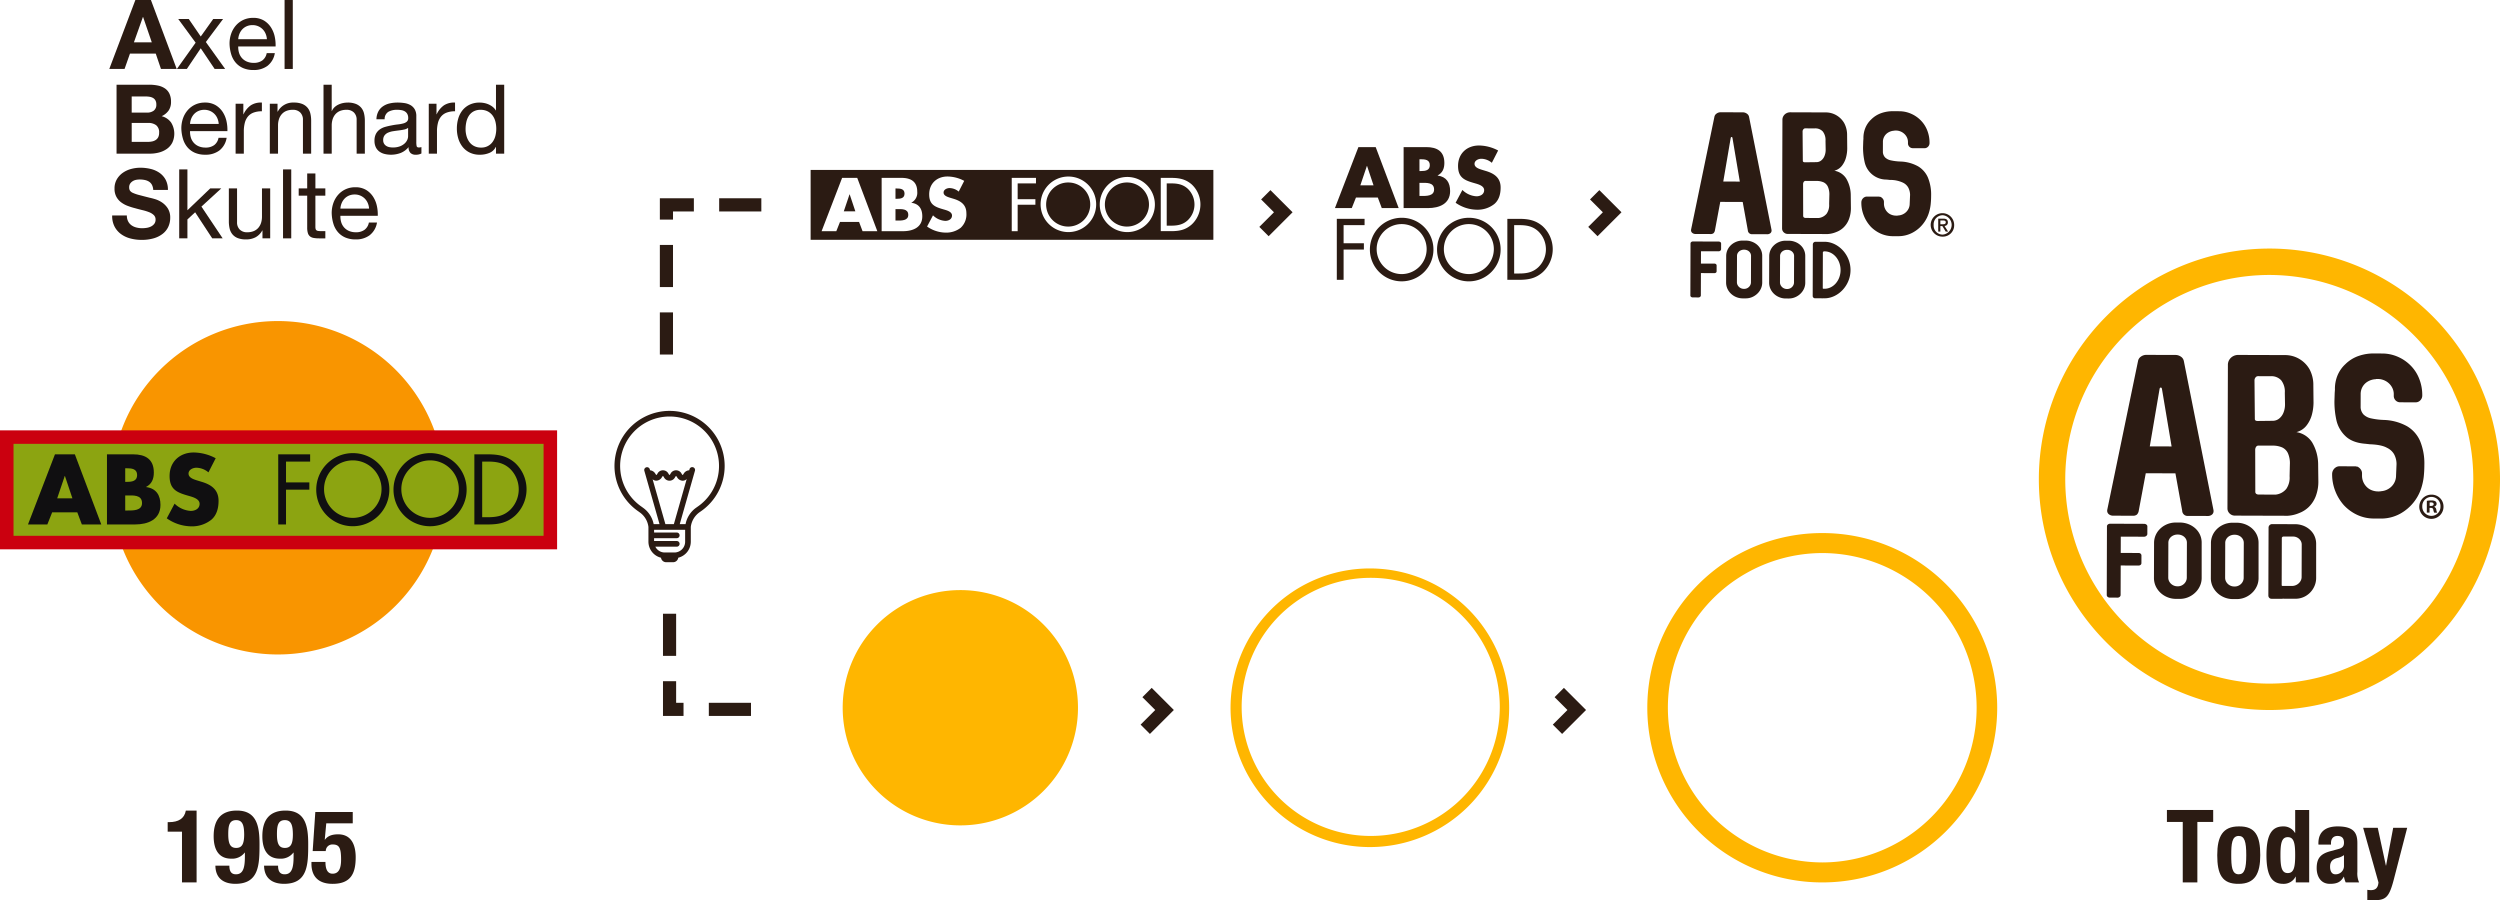 <svg xmlns="http://www.w3.org/2000/svg" width="1031.858" height="371.581" viewBox="0 0 1031.858 371.581">
  <g id="Raggruppa_491" data-name="Raggruppa 491" transform="translate(-433.302 -402.431)">
    <path id="Tracciato_3432" data-name="Tracciato 3432" d="M175.039,314.687V293.748h-5.905V289.81h.545c3.936,0,6.366-1.507,6.952-4.774h4.437v29.651Z" transform="translate(333.376 451.955)" fill="#2b1b13"/>
    <path id="Tracciato_3433" data-name="Tracciato 3433" d="M186.372,307.777c0,2.22.713,3.56,2.723,3.56,3.182,0,3.685-3.182,3.685-7.538v-1.423H192.7a6.453,6.453,0,0,1-5.567,2.508c-5.277,0-7.245-3.936-7.245-9.252,0-6.784,2.974-10.6,9.591-10.6,8.292,0,9.338,6.617,9.338,13.864,0,8.417-.166,16.373-9.967,16.373-4.271,0-8.166-1.8-8.249-7.5Zm2.806-7.328c2.388,0,3.309-1.592,3.309-5.611-.042-3.392-.5-5.863-3.309-5.863-2.932,0-3.267,2.508-3.267,5.863,0,4.019.921,5.611,3.267,5.611" transform="translate(341.599 451.955)" fill="#2b1b13"/>
    <path id="Tracciato_3434" data-name="Tracciato 3434" d="M197.761,307.777c0,2.22.715,3.56,2.723,3.56,3.184,0,3.685-3.182,3.685-7.538v-1.423h-.083a6.456,6.456,0,0,1-5.568,2.508c-5.275,0-7.245-3.936-7.245-9.252,0-6.784,2.974-10.6,9.592-10.6,8.292,0,9.338,6.617,9.338,13.864,0,8.417-.168,16.373-9.967,16.373-4.271,0-8.166-1.8-8.251-7.5Zm2.808-7.328c2.388,0,3.309-1.592,3.309-5.611-.042-3.392-.5-5.863-3.309-5.863-2.933,0-3.269,2.508-3.269,5.863,0,4.019.921,5.611,3.269,5.611" transform="translate(350.311 451.955)" fill="#2b1b13"/>
    <path id="Tracciato_3435" data-name="Tracciato 3435" d="M219.8,290.057h-10.93l-.627,6.742h.083c1.131-1.548,2.889-2.219,5.445-2.219,5.7,0,7.245,4.774,7.245,9.464,0,6.491-1.883,10.973-9.506,10.973-7.538,0-8.754-4.94-8.754-8.249v-.8h5.78c0,1.968.335,4.861,2.932,4.861,2.43,0,3.518-1.926,3.518-5.778,0-4.9-.754-6.283-3.475-6.283a2.72,2.72,0,0,0-2.849,2.723h-5.4l1.089-16.123H219.8Z" transform="translate(359.096 452.211)" fill="#2b1b13"/>
    <path id="Tracciato_3436" data-name="Tracciato 3436" d="M655.768,284.894v4.94h-6.532v24.958h-6.031V289.834h-6.534v-4.94Z" transform="translate(691.012 451.847)" fill="#2b1b13"/>
    <path id="Tracciato_3437" data-name="Tracciato 3437" d="M657.319,288.739c6.95-.127,8.878,4.021,8.878,11.85,0,7.706-2.261,11.852-8.878,11.852-6.952.127-8.879-4.021-8.879-11.852,0-7.706,2.263-11.85,8.879-11.85m0,19.766c2.344,0,3.1-2.3,3.1-7.916s-.755-7.914-3.1-7.914c-2.849,0-3.1,3.307-3.1,7.914s.251,7.916,3.1,7.916" transform="translate(700.014 454.785)" fill="#2b1b13"/>
    <path id="Tracciato_3438" data-name="Tracciato 3438" d="M672.051,312.409h-.083a5.461,5.461,0,0,1-5.109,2.972c-4.732,0-6.91-3.475-6.91-11.85s2.178-11.852,6.91-11.852a5.406,5.406,0,0,1,4.861,2.679h.085v-9.464h5.778v29.9h-5.528Zm-3.307-1.467c2.556,0,3.057-2.51,3.057-7.413s-.5-7.411-3.057-7.411c-2.513,0-3.015,2.508-3.015,7.411s.5,7.413,3.015,7.413" transform="translate(708.817 451.847)" fill="#2b1b13"/>
    <path id="Tracciato_3439" data-name="Tracciato 3439" d="M672.407,296.234v-.544c0-5.192,3.558-6.952,7.914-6.952,6.867,0,8.166,2.849,8.166,6.91V307.5a9.19,9.19,0,0,0,.711,4.356h-5.528a9.4,9.4,0,0,1-.711-2.346h-.085c-1.339,2.346-2.974,2.932-5.736,2.932-4.021,0-5.445-3.435-5.445-6.449,0-4.229,1.717-5.946,5.7-7.035l3.265-.879c1.717-.461,2.305-1.131,2.305-2.639,0-1.717-.755-2.764-2.681-2.764-1.758,0-2.679,1.175-2.679,2.932v.627Zm10.553,4.356a7.151,7.151,0,0,1-2.471,1.131c-2.346.5-3.267,1.633-3.267,3.643,0,1.717.627,3.142,2.178,3.142a3.414,3.414,0,0,0,3.558-3.262c0-.072,0-.143,0-.215Z" transform="translate(717.802 454.786)" fill="#2b1b13"/>
    <path id="Tracciato_3440" data-name="Tracciato 3440" d="M684.278,314.657a9.376,9.376,0,0,0,1.507.127c2.136,0,2.932-1.177,3.1-3.184l-6.322-22.529h6.029l3.352,15.577h.083l2.932-15.577h5.778l-5.443,21.022c-2.01,7.789-3.307,8.878-8.669,8.878h-2.344Z" transform="translate(726.114 455.041)" fill="#2b1b13"/>
    <path id="Tracciato_3441" data-name="Tracciato 3441" d="M155.913,239.375a68.808,68.808,0,1,1,68.817,68.8h-.005a68.809,68.809,0,0,1-68.811-68.8" transform="translate(323.263 364.387)" fill="#f99500"/>
    <rect id="Rettangolo_391" data-name="Rettangolo 391" width="229.939" height="49.104" transform="translate(433.302 580.058)" fill="#cb000f"/>
    <rect id="Rettangolo_392" data-name="Rettangolo 392" width="218.778" height="37.957" transform="translate(438.885 585.625)" fill="#8ca411"/>
    <path id="Tracciato_3442" data-name="Tracciato 3442" d="M146.451,225.656l-1.994,5.018h-7.993L147.6,201.725h8.214l10.911,28.948H158.7l-1.881-5.018Zm5.265-14.991h-.078l-3.113,9.218H154.8Z" transform="translate(308.385 388.228)" fill="#100f11"/>
    <path id="Tracciato_3443" data-name="Tracciato 3443" d="M154.937,230.671V201.723h10.741c5.147,0,8.6,2,8.6,7.527,0,2.612-.844,4.719-3.18,5.916v.069c4.142.549,5.914,3.339,5.914,7.37,0,6.068-5.184,8.064-10.487,8.064Zm7.527-17.588h.837c2,0,4.079-.335,4.079-2.8,0-2.649-2.344-2.806-4.377-2.806h-.535Zm0,11.829h.95c2.233,0,5.992.122,5.992-3.067,0-3.495-3.72-3.15-6.179-3.15h-.762Z" transform="translate(322.517 388.226)" fill="#100f11"/>
    <path id="Tracciato_3444" data-name="Tracciato 3444" d="M186.121,209.505a7.9,7.9,0,0,0-4.993-1.917c-1.38,0-3.223.8-3.223,2.42,0,1.684,2.031,2.335,3.341,2.76l1.915.582c4.035,1.186,7.136,3.214,7.136,7.9,0,2.887-.683,5.844-2.979,7.8a12.733,12.733,0,0,1-8.225,2.73,17.878,17.878,0,0,1-10.171-3.307l3.226-6.07a10.329,10.329,0,0,0,6.682,3.006c1.76,0,3.645-.891,3.645-2.921,0-2.116-2.956-2.838-4.569-3.311-4.721-1.333-7.824-2.568-7.824-8.177,0-5.874,4.178-9.705,9.97-9.705a19.786,19.786,0,0,1,9.058,2.374Z" transform="translate(333.214 387.896)" fill="#100f11"/>
    <path id="Tracciato_3445" data-name="Tracciato 3445" d="M198.2,204.716v8.6h9.633v2.986H198.2V230.67h-3.214V201.726h13.172v2.99Z" transform="translate(353.151 388.229)" fill="#100f11"/>
    <path id="Tracciato_3446" data-name="Tracciato 3446" d="M234.05,216.452a15.088,15.088,0,1,1-15.166-15.009h.071a15.009,15.009,0,0,1,15.1,14.921v.088m-26.954-.035a11.865,11.865,0,1,0,11.859-11.979A11.865,11.865,0,0,0,207.1,216.417" transform="translate(359.951 388.012)" fill="#100f11"/>
    <path id="Tracciato_3447" data-name="Tracciato 3447" d="M252.126,216.452a15.091,15.091,0,1,1-15.173-15.009h.09a15,15,0,0,1,15.085,14.923v.086m-26.947-.035a11.863,11.863,0,1,0,11.862-11.979,11.861,11.861,0,0,0-11.862,11.979" transform="translate(373.772 388.012)" fill="#100f11"/>
    <path id="Tracciato_3448" data-name="Tracciato 3448" d="M240.853,201.726h5.462c4.329,0,7.859.572,11.28,3.486a14.871,14.871,0,0,1,.872,21.013q-.381.416-.794.8c-3.459,3.069-6.91,3.645-11.447,3.645h-5.372Zm5.567,25.952c3.539,0,6.486-.5,9.148-2.988a11.848,11.848,0,0,0,.259-16.753c-.136-.141-.277-.279-.422-.413-2.635-2.342-5.558-2.806-8.985-2.806h-2.335v22.96Z" transform="translate(388.237 388.229)" fill="#100f11"/>
    <path id="Tracciato_3449" data-name="Tracciato 3449" d="M622.7,242.8a1.906,1.906,0,0,1,.041-.436l12.713-61.441a2.769,2.769,0,0,1,1.209-1.76,3.765,3.765,0,0,1,2.213-.7l11.954.037a3.916,3.916,0,0,1,2.293.706,2.77,2.77,0,0,1,1.209,1.767L666.571,242.5a2.067,2.067,0,0,1,.035.455,1.8,1.8,0,0,1-.669,1.449,2.626,2.626,0,0,1-1.747.554l-8.064-.026A2.2,2.2,0,0,1,653.679,243c-.005-.055-.011-.109-.012-.166l-2.8-15.473-12.238-.037-2.895,15.459a2.91,2.91,0,0,1-.762,1.6,2.5,2.5,0,0,1-1.71.478l-8.064-.025a2.787,2.787,0,0,1-1.79-.575,1.8,1.8,0,0,1-.706-1.463m26.59-26.539-4-23.827a.911.911,0,0,0-.18-.36.433.433,0,0,0-.588,0,.947.947,0,0,0-.182.358l-4.057,23.8Z" transform="translate(680.326 370.438)" fill="#2b1b13"/>
    <path id="Tracciato_3450" data-name="Tracciato 3450" d="M650.827,241.845l.184-59.295a3.9,3.9,0,0,1,.575-2.058,4.083,4.083,0,0,1,1.551-1.475,4.371,4.371,0,0,1,2.155-.535l19.354.06a11.478,11.478,0,0,1,5.717,1.518,11.7,11.7,0,0,1,4.322,4.3,13.575,13.575,0,0,1,1.592,6.645l.074,7.213a19.892,19.892,0,0,1-.623,4.732,12.552,12.552,0,0,1-2.187,4.566,7.669,7.669,0,0,1-4.248,2.824,9.466,9.466,0,0,1,6.523,4.3,18.116,18.116,0,0,1,2.448,9.3l.079,6.451a16.787,16.787,0,0,1-1.094,6.468,12.327,12.327,0,0,1-2.916,4.43,11.483,11.483,0,0,1-3.907,2.457,14.254,14.254,0,0,1-4.746,1.122l-21.822-.067a3,3,0,0,1-1.5-.4,3.124,3.124,0,0,1-1.117-1.077,2.747,2.747,0,0,1-.41-1.472m18.7-36.185a4.166,4.166,0,0,0,2.556-.863,5.836,5.836,0,0,0,1.85-2.469,9.032,9.032,0,0,0,.646-3.669l-.079-4.555a7.625,7.625,0,0,0-1.465-5.127,5.507,5.507,0,0,0-4.4-1.724l-5.217-.016a1.25,1.25,0,0,0-1,.529,1.825,1.825,0,0,0-.432,1.175l.141,15.937c0,.57.376.856,1.135.86Zm1.235,30.459a6.551,6.551,0,0,0,4.352-2.36,8.144,8.144,0,0,0,1.363-5.212l.109-4.839a10.338,10.338,0,0,0-.784-4.626,4.932,4.932,0,0,0-2.422-2.444,9.651,9.651,0,0,0-3.982-.734l-5.692-.016a1.187,1.187,0,0,0-1.073.528,2.246,2.246,0,0,0-.356,1.271l.044,17.171a1.117,1.117,0,0,0,.365.941,1.822,1.822,0,0,0,1.147.3Z" transform="translate(701.84 370.447)" fill="#2b1b13"/>
    <path id="Tracciato_3451" data-name="Tracciato 3451" d="M680.3,240.925a19.254,19.254,0,0,1-3.685-5.969,18.721,18.721,0,0,1-1.308-6.949v-.094a3.276,3.276,0,0,1,1.546-2.785,2.785,2.785,0,0,1,1.5-.432l6.737.021a.273.273,0,0,0,.152.078,1.073,1.073,0,0,0,.226.019h.191a3.353,3.353,0,0,1,1.419,1.133,2.678,2.678,0,0,1,.565,1.624v.948a6.563,6.563,0,0,0,2.215,4.97,6.1,6.1,0,0,0,2.414,1.3,7.127,7.127,0,0,0,1.993.293h.284c.215,0,.4-.005.559-.018a.549.549,0,0,0,.3-.078h.094a6.774,6.774,0,0,0,3.143-1.017,6.473,6.473,0,0,0,2.227-2.307,6.234,6.234,0,0,0,.817-3.11l.2-4.742a8.529,8.529,0,0,0-1.048-4.151,6.643,6.643,0,0,0-2.916-2.6q-2.274-1.279-7.016-1.444l-1.8-.2q-5.483-.416-8.32-3.186a12.97,12.97,0,0,1-3.691-6.435,35.114,35.114,0,0,1-.838-8.066l.106-3.32.1-1.329a14.4,14.4,0,0,1,1.022-5.784,13.207,13.207,0,0,1,3.279-4.735,14.54,14.54,0,0,1,5.4-3.378,18.811,18.811,0,0,1,6.853-1.043l2.94.011a16.158,16.158,0,0,1,6.35,1.3,16.807,16.807,0,0,1,5.4,3.668,15.929,15.929,0,0,1,3.57,5.542,18.219,18.219,0,0,1,1.232,6.712v.1a2.841,2.841,0,0,1-1.373,2.46,2.626,2.626,0,0,1-1.387.374l-6.544-.019a2.63,2.63,0,0,1-2.46-2.667v-.664a5.8,5.8,0,0,0-.581-2.573,6.409,6.409,0,0,0-1.633-2.1,6.764,6.764,0,0,0-2.418-1.317,5.947,5.947,0,0,0-1.9-.289h-.759a.749.749,0,0,1-.469.092,7.163,7.163,0,0,0-3.08,1.018,5.955,5.955,0,0,0-2.074,2.157,6.022,6.022,0,0,0-.75,2.979l-.016,5.5a4.668,4.668,0,0,0,1.244,2.946,6.328,6.328,0,0,0,3.068,1.553,29.328,29.328,0,0,0,5.349.653,21.142,21.142,0,0,1,9.46,2.572,13.169,13.169,0,0,1,5.447,6.184,24.433,24.433,0,0,1,1.735,9.891,46.333,46.333,0,0,1-.252,4.772,24.362,24.362,0,0,1-1.048,4.8,18.58,18.58,0,0,1-8.618,10.447,16.325,16.325,0,0,1-7.986,2.035l-2.94-.011a16.309,16.309,0,0,1-6.6-1.385,17.642,17.642,0,0,1-5.623-3.964" transform="translate(720.566 370.187)" fill="#2b1b13"/>
    <path id="Tracciato_3452" data-name="Tracciato 3452" d="M622.6,247.351l.086-28.345a.879.879,0,0,1,.177-.522,1.253,1.253,0,0,1,.478-.385,1.56,1.56,0,0,1,.672-.147L638,218a1.694,1.694,0,0,1,.7.148,1.219,1.219,0,0,1,.492.388.882.882,0,0,1,.171.522l-.009,3.12a.973.973,0,0,1-.185.551,1.4,1.4,0,0,1-.5.427,1.47,1.47,0,0,1-.685.162l-9.591-.03-.021,6.724,7.323.021a1.3,1.3,0,0,1,.9.3,1.025,1.025,0,0,1,.328.8l-.009,3.074a.906.906,0,0,1-.339.725,1.32,1.32,0,0,1-.893.282l-7.323-.021-.037,12.171a.956.956,0,0,1-.171.538,1.229,1.229,0,0,1-.464.408,1.385,1.385,0,0,1-.644.152l-3.117-.011a1.451,1.451,0,0,1-.95-.3.988.988,0,0,1-.37-.8" transform="translate(680.248 400.64)" fill="#2b1b13"/>
    <path id="Tracciato_3453" data-name="Tracciato 3453" d="M634.856,244.857a8.124,8.124,0,0,1-1.216-4.312l.044-14.46a8.059,8.059,0,0,1,2.139-5.459,8.962,8.962,0,0,1,2.42-1.866,9.271,9.271,0,0,1,4.538-1.084l1.559,0a9.77,9.77,0,0,1,3.112.51,9.374,9.374,0,0,1,2.713,1.442,8.291,8.291,0,0,1,2,2.2,7.807,7.807,0,0,1,1.168,4.266v14.5a7.888,7.888,0,0,1-.561,2.909,8.7,8.7,0,0,1-1.581,2.563,9.41,9.41,0,0,1-2.415,1.943,8.865,8.865,0,0,1-4.492,1.175l-1.558,0a9.446,9.446,0,0,1-3.113-.533,9.35,9.35,0,0,1-2.72-1.5,8.853,8.853,0,0,1-2.038-2.3m8.646-.852a3.566,3.566,0,0,0,1.844-.491,3.733,3.733,0,0,0,1.35-1.324,3.41,3.41,0,0,0,.5-1.777l.044-14.372a3.133,3.133,0,0,0-.489-1.724,3.487,3.487,0,0,0-1.348-1.223,4.042,4.042,0,0,0-1.883-.45h-.14a4.091,4.091,0,0,0-1.9.438,3.568,3.568,0,0,0-1.378,1.212,3.044,3.044,0,0,0-.515,1.721l-.044,14.37a3.346,3.346,0,0,0,.5,1.783,3.819,3.819,0,0,0,1.377,1.333,3.732,3.732,0,0,0,1.889.5Z" transform="translate(688.693 400.428)" fill="#2b1b13"/>
    <path id="Tracciato_3454" data-name="Tracciato 3454" d="M648.157,244.9a8.141,8.141,0,0,1-1.216-4.312l.046-14.458a7.974,7.974,0,0,1,.556-2.939,8.113,8.113,0,0,1,1.581-2.522,8.954,8.954,0,0,1,2.42-1.864,9.284,9.284,0,0,1,4.539-1.085l1.559.005a9.76,9.76,0,0,1,3.112.51,9.255,9.255,0,0,1,2.711,1.442,8.321,8.321,0,0,1,2.007,2.2,7.824,7.824,0,0,1,1.167,4.266V240.65a7.9,7.9,0,0,1-.561,2.909,8.689,8.689,0,0,1-1.581,2.561,9.379,9.379,0,0,1-2.414,1.945,8.834,8.834,0,0,1-4.492,1.175h-1.56A9.389,9.389,0,0,1,650.2,247.2a8.941,8.941,0,0,1-2.044-2.3m8.648-.852a3.585,3.585,0,0,0,1.844-.492,3.71,3.71,0,0,0,1.35-1.32,3.4,3.4,0,0,0,.5-1.779l.044-14.372a3.105,3.105,0,0,0-.491-1.724,3.469,3.469,0,0,0-1.347-1.223,4.02,4.02,0,0,0-1.883-.45h-.141a4.105,4.105,0,0,0-1.9.436,3.589,3.589,0,0,0-1.378,1.214,3.043,3.043,0,0,0-.515,1.719l-.044,14.372a3.331,3.331,0,0,0,.5,1.783,3.8,3.8,0,0,0,1.375,1.333,3.751,3.751,0,0,0,1.888.5Z" transform="translate(698.867 400.459)" fill="#2b1b13"/>
    <path id="Tracciato_3455" data-name="Tracciato 3455" d="M660.395,247.53l.087-28.084a1.308,1.308,0,0,1,.2-.694,1.5,1.5,0,0,1,.524-.515,1.341,1.341,0,0,1,.7-.192l9.5.03a9.585,9.585,0,0,1,3.036.492,8.884,8.884,0,0,1,2.619,1.393,8.179,8.179,0,0,1,1.94,2.137,7.949,7.949,0,0,1,1.121,4.135V240.3a8.351,8.351,0,0,1-.519,2.88,8.8,8.8,0,0,1-1.463,2.554,8.627,8.627,0,0,1-2.245,1.934,8.317,8.317,0,0,1-4.351,1.177l-5.291-.018a.122.122,0,0,1-.079.035.6.6,0,0,1-.113.009l-4.391-.012a1.239,1.239,0,0,1-.641-.178,1.3,1.3,0,0,1-.462-.477,1.339,1.339,0,0,1-.168-.669m9.744-3.969a3.953,3.953,0,0,0,1.961-.5,4.044,4.044,0,0,0,1.468-1.357,3.322,3.322,0,0,0,.554-1.818l.041-13.4a2.991,2.991,0,0,0-.477-1.647,3.519,3.519,0,0,0-1.29-1.209,3.591,3.591,0,0,0-1.765-.454l-3.969-.012a.725.725,0,0,0-.5.189.56.56,0,0,0-.215.425l-.058,19.425a.324.324,0,0,0,.1.259.4.4,0,0,0,.277.094Z" transform="translate(709.156 400.711)" fill="#2b1b13"/>
    <path id="Tracciato_3456" data-name="Tracciato 3456" d="M701.854,344.065h-.3a95.231,95.231,0,0,1,.286-190.461h.3a95.156,95.156,0,0,1,94.938,95.374c0,.049,0,.1,0,.15l-5.447-.016,5.447.016a95.153,95.153,0,0,1-95.222,94.938M701.838,164.5a84.336,84.336,0,0,0-.252,168.671h.266a84.336,84.336,0,0,0,.254-168.671h-.268" transform="translate(668.083 351.418)" fill="#ffb600"/>
    <path id="Tracciato_3457" data-name="Tracciato 3457" d="M705.689,216.035a5,5,0,1,1-5.124-4.882c.051,0,.1,0,.152,0a4.894,4.894,0,0,1,4.972,4.813v.071m-8.759-.026a3.775,3.775,0,0,0,3.648,3.9c.048,0,.1,0,.141,0a3.726,3.726,0,0,0,3.726-3.726c0-.039,0-.079,0-.12a3.76,3.76,0,1,0-7.512-.335c0,.094,0,.187,0,.281m2.993,2.564-1.128-.005.016-4.869a10.049,10.049,0,0,1,1.869-.143,3.035,3.035,0,0,1,1.691.364,1.355,1.355,0,0,1,.471,1.07,1.249,1.249,0,0,1-1.013,1.126v.06a1.432,1.432,0,0,1,.886,1.19,3.718,3.718,0,0,0,.355,1.218l-1.22-.005a4.134,4.134,0,0,1-.381-1.19c-.086-.533-.385-.771-1.008-.773h-.537Zm.039-2.762h.535c.621,0,1.128-.2,1.13-.706,0-.445-.325-.741-1.038-.745a2.741,2.741,0,0,0-.623.057Z" transform="translate(736.153 395.438)" fill="#2b1b13"/>
    <path id="Tracciato_3458" data-name="Tracciato 3458" d="M319.1,214.3a22.738,22.738,0,1,0-35.517,18.809,1.09,1.09,0,0,0,.088.071l.2.148a8.644,8.644,0,0,1,3.765,6.138v6.02a6.838,6.838,0,0,0,5.191,6.686,2.148,2.148,0,0,0,2.127,1.85h2.865a2.148,2.148,0,0,0,2.127-1.853,6.836,6.836,0,0,0,5.175-6.682v-6.018a8.754,8.754,0,0,1,3.92-6.285l.049-.039A22.722,22.722,0,0,0,319.1,214.3m-16.315,31.186a4.449,4.449,0,0,1-4.354,4.525h-4.105a4.339,4.339,0,0,1-3.842-2.4h8.846a1.168,1.168,0,0,0,0-2.337h-9.361v-1.167h9.359a1.168,1.168,0,0,0,0-2.337h-9.359v-1.14h12.813Zm-8.154-7.192-5.267-18.5a2.286,2.286,0,0,0,1.548.579,2.778,2.778,0,0,0,2.316-1.483,2.489,2.489,0,0,1,.376-.471h.03a2.529,2.529,0,0,1,.381.475,2.548,2.548,0,0,0,4.631,0,2.536,2.536,0,0,1,.376-.469h.032a2.472,2.472,0,0,1,.381.475,2.776,2.776,0,0,0,2.316,1.484,2.334,2.334,0,0,0,1.685-.706l-5.3,18.624Zm13.015-7a1.024,1.024,0,0,0-.129.1,10.784,10.784,0,0,0-4.554,6.9h-2.4l6.266-22a1.168,1.168,0,0,0-2.227-.706l-.019.067-.12.425a2.782,2.782,0,0,0-2.312,1.483,2.592,2.592,0,0,1-.379.475.036.036,0,0,1-.019,0h-.012a2.47,2.47,0,0,1-.381-.477,2.551,2.551,0,0,0-4.633,0,2.5,2.5,0,0,1-.376.475h-.03a2.526,2.526,0,0,1-.381-.475,2.547,2.547,0,0,0-4.626,0,2.51,2.51,0,0,1-.376.477h-.03a2.519,2.519,0,0,1-.379-.475,2.82,2.82,0,0,0-2.213-1.481l-.124-.429a1.168,1.168,0,0,0-2.247.639l6.264,22h-2.416a10.871,10.871,0,0,0-4.515-6.837l-.132-.1a1.326,1.326,0,0,0-.134-.108,20.407,20.407,0,1,1,22.644.041" transform="translate(413.302 380.459)" fill="#2b1b13"/>
    <path id="Tracciato_3459" data-name="Tracciato 3459" d="M587.368,364.329h-.228a72.095,72.095,0,0,1,.219-144.19h.228a72.095,72.095,0,0,1-.219,144.19m-.009-135.94a63.845,63.845,0,0,0-.194,127.689l.2.005a63.848,63.848,0,0,0,.2-127.695Z" transform="translate(598.061 402.313)" fill="#ffb600"/>
    <path id="Tracciato_3460" data-name="Tracciato 3460" d="M525.383,170.428a1.477,1.477,0,0,1,.03-.33l9.622-46.51a2.1,2.1,0,0,1,.916-1.333,2.815,2.815,0,0,1,1.677-.526l9.049.03a2.944,2.944,0,0,1,1.738.537,2.117,2.117,0,0,1,.916,1.338l9.262,46.57a1.643,1.643,0,0,1,.03.348,1.371,1.371,0,0,1-.507,1.1,2,2,0,0,1-1.325.422l-6.1-.019a1.674,1.674,0,0,1-1.855-1.474c-.005-.039-.007-.078-.009-.116l-2.118-11.709-9.262-.035-2.19,11.7a2.224,2.224,0,0,1-.582,1.211,1.851,1.851,0,0,1-1.292.36l-6.107-.018a2.058,2.058,0,0,1-1.354-.434,1.333,1.333,0,0,1-.537-1.108m20.131-20.092-3.037-18.034a.653.653,0,0,0-.132-.275.3.3,0,0,0-.224-.085.28.28,0,0,0-.221.085.667.667,0,0,0-.14.272l-3.075,18.018Z" transform="translate(605.883 327.036)" fill="#2b1b13"/>
    <path id="Tracciato_3461" data-name="Tracciato 3461" d="M546.673,169.709l.143-44.889a2.936,2.936,0,0,1,.434-1.557,3.1,3.1,0,0,1,1.177-1.117,3.355,3.355,0,0,1,1.633-.408l14.651.049a8.677,8.677,0,0,1,4.322,1.145,8.866,8.866,0,0,1,3.276,3.256,10.31,10.31,0,0,1,1.205,5.034l.053,5.455a14.741,14.741,0,0,1-.471,3.586,9.55,9.55,0,0,1-1.654,3.454,5.781,5.781,0,0,1-3.216,2.137,7.192,7.192,0,0,1,4.94,3.255,13.723,13.723,0,0,1,1.855,7.039l.058,4.884a12.8,12.8,0,0,1-.83,4.894,9.309,9.309,0,0,1-2.211,3.355,8.583,8.583,0,0,1-2.954,1.86,10.914,10.914,0,0,1-3.592.851l-16.52-.051a2.249,2.249,0,0,1-1.135-.307,2.33,2.33,0,0,1-.847-.815,2.1,2.1,0,0,1-.312-1.112m14.164-27.392a3.159,3.159,0,0,0,1.936-.657,4.422,4.422,0,0,0,1.394-1.869,6.7,6.7,0,0,0,.492-2.782l-.062-3.443a5.8,5.8,0,0,0-1.107-3.885,4.161,4.161,0,0,0-3.33-1.3l-3.95-.012a.927.927,0,0,0-.752.4,1.363,1.363,0,0,0-.327.89l.1,12.063c0,.431.284.649.863.655Zm.934,23.052a4.95,4.95,0,0,0,3.293-1.783,6.173,6.173,0,0,0,1.031-3.945l.087-3.664a7.814,7.814,0,0,0-.6-3.5,3.713,3.713,0,0,0-1.832-1.855,7.4,7.4,0,0,0-3.013-.554l-4.312-.012a.9.9,0,0,0-.814.4,1.682,1.682,0,0,0-.27.96l.034,13a.839.839,0,0,0,.279.71,1.355,1.355,0,0,0,.867.226Z" transform="translate(622.169 327.042)" fill="#2b1b13"/>
    <path id="Tracciato_3462" data-name="Tracciato 3462" d="M568.984,169.009a14.494,14.494,0,0,1-2.785-4.516,14.168,14.168,0,0,1-.99-5.261v-.078a2.463,2.463,0,0,1,.314-1.216,2.4,2.4,0,0,1,.851-.89,2.137,2.137,0,0,1,1.135-.327l5.1.014a.322.322,0,0,0,.113.062,1.468,1.468,0,0,0,.175.014h.143a2.559,2.559,0,0,1,1.073.856,2.03,2.03,0,0,1,.429,1.23v.718a5,5,0,0,0,.441,2.081,4.905,4.905,0,0,0,1.235,1.682,4.624,4.624,0,0,0,1.83.988,5.255,5.255,0,0,0,1.507.222h.214c.164,0,.307-.005.425-.014a.422.422,0,0,0,.222-.056h.072a5.107,5.107,0,0,0,2.377-.768A4.939,4.939,0,0,0,584.554,162a4.7,4.7,0,0,0,.614-2.353l.157-3.592a6.513,6.513,0,0,0-.8-3.142,5.025,5.025,0,0,0-2.2-1.966,12.155,12.155,0,0,0-5.314-1.094l-1.366-.152a9.2,9.2,0,0,1-9.089-7.28,26.808,26.808,0,0,1-.639-6.107l.079-2.51.078-1.008a10.91,10.91,0,0,1,.777-4.375,9.943,9.943,0,0,1,2.483-3.586,10.948,10.948,0,0,1,4.084-2.556,14.094,14.094,0,0,1,5.189-.789l2.227.005a12.168,12.168,0,0,1,4.806.988,12.632,12.632,0,0,1,4.088,2.776,12.107,12.107,0,0,1,2.7,4.192,13.745,13.745,0,0,1,.93,5.081v.079a2.152,2.152,0,0,1-1.04,1.862,2.018,2.018,0,0,1-1.045.286l-4.958-.019a1.981,1.981,0,0,1-1.858-2.016v-.5a4.446,4.446,0,0,0-.441-1.95,4.79,4.79,0,0,0-1.239-1.588,5.076,5.076,0,0,0-1.827-1,4.518,4.518,0,0,0-1.438-.219h-.572a.608.608,0,0,1-.36.069,5.415,5.415,0,0,0-2.328.771,4.444,4.444,0,0,0-2.137,3.885l-.014,4.169a3.556,3.556,0,0,0,.941,2.227,4.813,4.813,0,0,0,2.324,1.177,22.147,22.147,0,0,0,4.049.491,16.037,16.037,0,0,1,7.164,1.95,9.959,9.959,0,0,1,4.117,4.677,18.494,18.494,0,0,1,1.315,7.49,34.306,34.306,0,0,1-.192,3.613,18.267,18.267,0,0,1-.791,3.63,13.858,13.858,0,0,1-1.779,3.6,13.645,13.645,0,0,1-4.744,4.312,12.349,12.349,0,0,1-6.054,1.539l-2.222,0a12.431,12.431,0,0,1-5-1.048,13.48,13.48,0,0,1-4.257-3" transform="translate(636.348 326.848)" fill="#2b1b13"/>
    <path id="Tracciato_3463" data-name="Tracciato 3463" d="M537.412,152.093a1.263,1.263,0,0,0-.533-.113l-10.584-.034a1.169,1.169,0,0,0-.506.109.982.982,0,0,0-.36.293.67.67,0,0,0-.138.4l-.065,21.456a.755.755,0,0,0,.279.6,1.131,1.131,0,0,0,.72.235l2.362.009a1.082,1.082,0,0,0,.485-.118.916.916,0,0,0,.349-.307.69.69,0,0,0,.132-.408l.03-9.218,5.544.019a1.029,1.029,0,0,0,.678-.212.7.7,0,0,0,.254-.549l.005-2.328a.759.759,0,0,0-.247-.609.965.965,0,0,0-.68-.229l-5.545-.019.02-5.09,7.263.025a1.137,1.137,0,0,0,.515-.118,1.031,1.031,0,0,0,.378-.325.74.74,0,0,0,.141-.417l.011-2.363a.689.689,0,0,0-.134-.4.87.87,0,0,0-.369-.293" transform="translate(605.762 350.149)" fill="#2b1b13"/>
    <path id="Tracciato_3464" data-name="Tracciato 3464" d="M547.6,154.888a6.354,6.354,0,0,0-1.514-1.67,7.057,7.057,0,0,0-2.058-1.085,7.3,7.3,0,0,0-2.351-.394H540.5a7.059,7.059,0,0,0-3.435.822,6.779,6.779,0,0,0-1.83,1.41,6.317,6.317,0,0,0-1.2,1.911,6.185,6.185,0,0,0-.418,2.224l-.035,10.946a6.151,6.151,0,0,0,.921,3.267,6.716,6.716,0,0,0,1.546,1.735,7.031,7.031,0,0,0,2.06,1.14,7.165,7.165,0,0,0,2.353.4h1.182a6.725,6.725,0,0,0,3.4-.888,7.16,7.16,0,0,0,1.83-1.472,6.64,6.64,0,0,0,1.193-1.936,6.138,6.138,0,0,0,.425-2.2l-.005-10.976a5.883,5.883,0,0,0-.884-3.232m-3.763,14.059a2.59,2.59,0,0,1-.376,1.352,2.94,2.94,0,0,1-1.02,1,2.727,2.727,0,0,1-1.4.365H540.9a2.9,2.9,0,0,1-2.469-1.385,2.568,2.568,0,0,1-.385-1.354l.035-10.877a2.354,2.354,0,0,1,.392-1.306,2.753,2.753,0,0,1,1.043-.912,3.079,3.079,0,0,1,1.437-.337h.109a3.147,3.147,0,0,1,1.424.341,2.691,2.691,0,0,1,1.02.93,2.392,2.392,0,0,1,.367,1.3Z" transform="translate(612.157 349.991)" fill="#2b1b13"/>
    <path id="Tracciato_3465" data-name="Tracciato 3465" d="M557.682,154.922a6.337,6.337,0,0,0-1.525-1.67,6.848,6.848,0,0,0-2.053-1.087,7.243,7.243,0,0,0-2.351-.392l-1.184-.005A6.982,6.982,0,0,0,545.3,154a6.246,6.246,0,0,0-1.2,1.91,6.08,6.08,0,0,0-.422,2.226l-.032,10.948a6.157,6.157,0,0,0,.916,3.263,6.767,6.767,0,0,0,1.548,1.738,7.023,7.023,0,0,0,2.058,1.133,6.869,6.869,0,0,0,2.356.4l1.175.005a6.759,6.759,0,0,0,3.406-.884,7.072,7.072,0,0,0,1.827-1.47,6.644,6.644,0,0,0,1.2-1.938,5.982,5.982,0,0,0,.425-2.2l-.005-10.978a5.893,5.893,0,0,0-.881-3.23m-3.763,14.058a2.609,2.609,0,0,1-.38,1.352,2.876,2.876,0,0,1-1.018,1,2.761,2.761,0,0,1-1.394.369h-.143a2.915,2.915,0,0,1-2.473-1.391,2.525,2.525,0,0,1-.383-1.347l.037-10.879a2.358,2.358,0,0,1,.388-1.3,2.717,2.717,0,0,1,1.045-.918,3.062,3.062,0,0,1,1.433-.33h.109a2.993,2.993,0,0,1,1.423.339,2.675,2.675,0,0,1,1.024.93,2.33,2.33,0,0,1,.367,1.3Z" transform="translate(619.858 350.013)" fill="#2b1b13"/>
    <path id="Tracciato_3466" data-name="Tracciato 3466" d="M558.718,152.016v.009l-3.747-.009a1.031,1.031,0,0,0-.524.148,1.089,1.089,0,0,0-.4.394,1.022,1.022,0,0,0-.152.526l-.062,21.257a.964.964,0,0,0,.124.5.936.936,0,0,0,.837.5l3.325.009a.467.467,0,0,0,.086,0c.014-.007.312-.011.515-.016v.019c5.521,0,10.731-5.221,10.731-11.664s-5.21-11.668-10.731-11.668m0,19.391h-.447a.3.3,0,0,1-.212-.071.246.246,0,0,1-.071-.2l.042-14.705a.422.422,0,0,1,.162-.319.551.551,0,0,1,.378-.143h.321c3.571.108,6.446,3.519,6.446,7.713,0,4.266-2.965,7.723-6.62,7.723" transform="translate(627.644 350.203)" fill="#2b1b13"/>
    <path id="Tracciato_3467" data-name="Tracciato 3467" d="M586.375,155.016a4.843,4.843,0,1,1,4.739-4.944v.1a4.66,4.66,0,0,1-4.469,4.841c-.09,0-.18,0-.27,0m0-8.841a3.755,3.755,0,0,0-3.731,3.78c0,.072,0,.145.007.219a3.723,3.723,0,0,0,3.724,4,4.012,4.012,0,0,0,0-8m-.957,6.77h-.881v-5.357h2.031c1.3,0,1.954.45,1.954,1.537a1.37,1.37,0,0,1-1.271,1.46c-.042,0-.083,0-.125,0l1.5,2.358h-.994l-1.387-2.289h-.828Zm.985-3.043c.657,0,1.244-.06,1.244-.842,0-.642-.639-.722-1.167-.722h-1.062v1.567Z" transform="translate(648.754 345.089)" fill="#2b1b13"/>
    <path id="Tracciato_3468" data-name="Tracciato 3468" d="M326.991,282.039a48.557,48.557,0,1,1,48.564,48.55h-.005a48.557,48.557,0,0,1-48.559-48.55" transform="translate(454.126 412.514)" fill="#ffb600"/>
    <path id="Tracciato_3469" data-name="Tracciato 3469" d="M397.49,138.151a9.1,9.1,0,1,0,9.017,9.186v-.085a9.041,9.041,0,0,0-8.98-9.1h-.037" transform="translate(501.026 339.597)" fill="#2b1b13"/>
    <path id="Tracciato_3470" data-name="Tracciato 3470" d="M343.069,141.686c0-2.012-1.779-2.132-3.325-2.132h-.408v4.257h.639c1.521,0,3.094-.256,3.094-2.125" transform="translate(463.57 340.671)" fill="#2b1b13"/>
    <path id="Tracciato_3471" data-name="Tracciato 3471" d="M339.917,144.385h-.581v4.723h.722c1.7,0,4.554.092,4.554-2.331,0-2.654-2.827-2.391-4.695-2.391" transform="translate(463.57 344.36)" fill="#2b1b13"/>
    <path id="Tracciato_3472" data-name="Tracciato 3472" d="M383.752,138.151a9.1,9.1,0,1,0,9.017,9.185v-.083a9.047,9.047,0,0,0-8.992-9.1h-.025" transform="translate(490.519 339.598)" fill="#2b1b13"/>
    <path id="Tracciato_3473" data-name="Tracciato 3473" d="M329.616,140.925l-2.365,7h4.765l-2.339-7Z" transform="translate(454.325 341.72)" fill="#2b1b13"/>
    <path id="Tracciato_3474" data-name="Tracciato 3474" d="M319.493,164.051H485.72V135.212H319.493Zm21.426-3.556-1.431-3.81h-7.875l-1.516,3.81h-6.073l8.463-21.995h6.243l8.288,21.995Zm16.684,0h-8.8V138.5h8.163c3.911,0,6.532,1.52,6.532,5.724a4.578,4.578,0,0,1-2.416,4.5v.053c3.147.417,4.5,2.536,4.5,5.6,0,4.61-3.939,6.126-7.97,6.126m23.925-1.484a9.671,9.671,0,0,1-6.25,2.074,13.588,13.588,0,0,1-7.729-2.513L370,153.961a7.836,7.836,0,0,0,5.076,2.286c1.334,0,2.769-.68,2.769-2.22,0-1.608-2.247-2.157-3.472-2.515-3.586-1.015-5.944-1.952-5.944-6.214,0-4.462,3.173-7.37,7.575-7.37a15.055,15.055,0,0,1,6.881,1.8l-2.273,4.437a6.011,6.011,0,0,0-3.793-1.456c-1.05,0-2.45.611-2.45,1.839,0,1.28,1.544,1.774,2.54,2.1l1.456.443c3.064.9,5.418,2.444,5.418,6a7.473,7.473,0,0,1-2.263,5.925m30.98-18.234h-7.557v6.529h7.319v2.275h-7.319V160.5H402.5V138.5h10.009Zm13.376,20.094a11.466,11.466,0,1,1,.011,0h-.011m24.245,0a11.378,11.378,0,1,1,11.461-11.35,11.377,11.377,0,0,1-11.461,11.35m26.668-3.152c-2.628,2.331-5.252,2.769-8.7,2.769h-4.084V138.5h4.151c3.293,0,5.973.434,8.571,2.647a11.3,11.3,0,0,1,.667,15.966q-.291.318-.605.609" transform="translate(448.391 337.35)" fill="#2b1b13"/>
    <path id="Tracciato_3475" data-name="Tracciato 3475" d="M411.367,140.5c-2-1.779-4.223-2.132-6.827-2.132h-1.774V155.81h1.774c2.688,0,4.928-.385,6.949-2.275a9,9,0,0,0,.2-12.727c-.1-.108-.212-.212-.321-.314" transform="translate(512.089 339.76)" fill="#2b1b13"/>
    <path id="Tracciato_3476" data-name="Tracciato 3476" d="M475.2,343.414a57.5,57.5,0,1,1,40.653-16.841A57.5,57.5,0,0,1,475.2,343.414m0-111.126a53.269,53.269,0,1,0,.7,0c-.235,0-.469,0-.7,0" transform="translate(523.509 408.639)" fill="#ffb600"/>
    <path id="Tracciato_3477" data-name="Tracciato 3477" d="M450.788,150.686l-1.735,4.361h-6.948l9.684-25.168h7.143l9.487,25.168h-6.977l-1.64-4.361Zm4.577-13.032h-.072l-2.706,8.015h5.454Z" transform="translate(542.181 333.27)" fill="#2b1b13"/>
    <path id="Tracciato_3478" data-name="Tracciato 3478" d="M458.168,155.046V129.878h9.342c4.474,0,7.475,1.74,7.475,6.546,0,2.275-.734,4.1-2.766,5.143v.062c3.6.477,5.143,2.9,5.143,6.407,0,5.275-4.506,7.01-9.118,7.01Zm6.541-15.29h.729c1.744,0,3.542-.291,3.542-2.43,0-2.3-2.039-2.437-3.805-2.437h-.469Zm0,10.284h.826c1.941,0,5.21.106,5.21-2.665,0-3.037-3.235-2.737-5.372-2.737h-.667Z" transform="translate(554.468 333.27)" fill="#2b1b13"/>
    <path id="Tracciato_3479" data-name="Tracciato 3479" d="M485.28,136.647a6.88,6.88,0,0,0-4.342-1.668c-1.2,0-2.8.7-2.8,2.1,0,1.465,1.767,2.031,2.907,2.4l1.664.507c3.509,1.031,6.2,2.8,6.2,6.867,0,2.508-.593,5.079-2.587,6.781a11.059,11.059,0,0,1-7.15,2.372,15.539,15.539,0,0,1-8.844-2.875l2.8-5.277a8.976,8.976,0,0,0,5.81,2.614c1.53,0,3.168-.775,3.168-2.54,0-1.839-2.57-2.467-3.971-2.879-4.105-1.161-6.8-2.233-6.8-7.109,0-5.108,3.632-8.44,8.669-8.44a17.2,17.2,0,0,1,7.873,2.067Z" transform="translate(563.769 332.983)" fill="#2b1b13"/>
    <path id="Tracciato_3480" data-name="Tracciato 3480" d="M445.343,149.255v7.48h8.375v2.6h-8.375v12.487h-2.8V146.65H454v2.605Z" transform="translate(542.518 346.099)" fill="#2b1b13"/>
    <path id="Tracciato_3481" data-name="Tracciato 3481" d="M476.513,159.459a13.117,13.117,0,1,1-13.182-13.052h.055a13.047,13.047,0,0,1,13.124,12.972c0,.026,0,.051,0,.078m-23.435-.032a10.316,10.316,0,1,0,10.311-10.413,10.315,10.315,0,0,0-10.311,10.413" transform="translate(548.434 345.912)" fill="#2b1b13"/>
    <path id="Tracciato_3482" data-name="Tracciato 3482" d="M492.228,159.459a13.121,13.121,0,1,1-13.189-13.052h.074a13.045,13.045,0,0,1,13.115,12.974v.076m-23.43-.032a10.314,10.314,0,1,0,10.314-10.413A10.312,10.312,0,0,0,468.8,159.425" transform="translate(560.449 345.912)" fill="#2b1b13"/>
    <path id="Tracciato_3483" data-name="Tracciato 3483" d="M482.426,146.654h4.748c3.765,0,6.836.5,9.808,3.03a12.931,12.931,0,0,1,.764,18.271c-.222.24-.452.473-.692.7-3.007,2.665-6.008,3.166-9.958,3.166h-4.672Zm4.839,22.563c3.076,0,5.639-.439,7.953-2.6a10.3,10.3,0,0,0,.229-14.561c-.12-.124-.244-.245-.371-.362-2.289-2.039-4.832-2.441-7.812-2.441h-2.03v19.963Z" transform="translate(573.023 346.102)" fill="#2b1b13"/>
    <path id="Tracciato_3484" data-name="Tracciato 3484" d="M289.662,206.342h-5.429V188.936h5.429Zm0-27.851h-5.429V161.086h5.429Zm0-27.849h-5.429v-8.795h14.04v5.429h-8.611Zm36.458-3.364H308.714V141.85H326.12Z" transform="translate(421.419 342.426)" fill="#2b1b13"/>
    <path id="Tracciato_3485" data-name="Tracciato 3485" d="M321.293,281.2H303.887v-5.429h17.406Zm-27.849,0h-8.479V266.845h5.429v8.927h3.052Zm-3.05-24.8h-5.429V239h5.429Z" transform="translate(421.979 416.737)" fill="#2b1b13"/>
    <path id="Tracciato_3486" data-name="Tracciato 3486" d="M428.268,158.961l-3.842-3.842,6.038-6.036-5.3-5.3,3.842-3.842,9.139,9.139Z" transform="translate(528.657 340.966)" fill="#2b1b13"/>
    <path id="Tracciato_3487" data-name="Tracciato 3487" d="M505.184,158.961l-3.842-3.842,6.038-6.036-5.3-5.3,3.842-3.842,9.139,9.139Z" transform="translate(587.493 340.966)" fill="#2b1b13"/>
    <path id="Tracciato_3488" data-name="Tracciato 3488" d="M496.9,275.357l-3.842-3.842,6.038-6.036-5.3-5.3,3.842-3.841,9.139,9.139Z" transform="translate(581.156 430.001)" fill="#2b1b13"/>
    <path id="Tracciato_3489" data-name="Tracciato 3489" d="M400.5,275.357l-3.842-3.842,6.038-6.036-5.3-5.3,3.842-3.841,9.139,9.139Z" transform="translate(507.418 430.001)" fill="#2b1b13"/>
    <path id="Tracciato_3490" data-name="Tracciato 3490" d="M172.659,95.477,183.3,123.938h-6.495l-2.153-6.338H164.011l-2.233,6.338h-6.3l10.763-28.461Zm.358,17.459-3.588-10.443h-.078l-3.708,10.443Z" transform="translate(322.933 306.954)" fill="#2b1b13"/>
    <path id="Tracciato_3491" data-name="Tracciato 3491" d="M171.849,99.927h4.345l4.94,7.213,5.143-7.213h4.065l-7.1,9.487,7.972,11.123h-4.344L181.134,112l-5.74,8.532H171.29l7.732-10.842Z" transform="translate(335.025 310.358)" fill="#2b1b13"/>
    <path id="Tracciato_3492" data-name="Tracciato 3492" d="M199.307,119.43a9.356,9.356,0,0,1-5.821,1.754,10.607,10.607,0,0,1-4.284-.8,8.429,8.429,0,0,1-3.05-2.233,9.47,9.47,0,0,1-1.853-3.428,16.557,16.557,0,0,1-.7-4.345,12.411,12.411,0,0,1,.718-4.3,10.3,10.3,0,0,1,2.012-3.389,9.173,9.173,0,0,1,3.069-2.233,9.376,9.376,0,0,1,3.886-.8,8.456,8.456,0,0,1,4.564,1.135,9.053,9.053,0,0,1,2.91,2.891,11.476,11.476,0,0,1,1.514,3.826,16.46,16.46,0,0,1,.339,3.946H187.186a8.213,8.213,0,0,0,.319,2.57,5.769,5.769,0,0,0,1.156,2.153,5.7,5.7,0,0,0,2.033,1.495,6.969,6.969,0,0,0,2.909.558,5.854,5.854,0,0,0,3.528-1,4.817,4.817,0,0,0,1.814-3.03h3.348a8.241,8.241,0,0,1-2.986,5.222m-.821-13.23a5.78,5.78,0,0,0-1.235-1.853,5.873,5.873,0,0,0-1.834-1.235,5.785,5.785,0,0,0-2.331-.459,5.882,5.882,0,0,0-2.372.459,5.466,5.466,0,0,0-1.814,1.253,6.045,6.045,0,0,0-1.195,1.855,7.013,7.013,0,0,0-.519,2.252h11.839a6.914,6.914,0,0,0-.538-2.273" transform="translate(344.442 310.148)" fill="#2b1b13"/>
    <rect id="Rettangolo_393" data-name="Rettangolo 393" width="3.389" height="28.461" transform="translate(550.76 402.434)" fill="#2b1b13"/>
    <path id="Tracciato_3493" data-name="Tracciato 3493" d="M170.566,115.286a17.788,17.788,0,0,1,3.708.358,8.006,8.006,0,0,1,2.87,1.177A5.47,5.47,0,0,1,179,118.994a7.637,7.637,0,0,1,.658,3.348,6.222,6.222,0,0,1-.976,3.586,7.076,7.076,0,0,1-2.891,2.353,6.849,6.849,0,0,1,3.927,2.651,8.7,8.7,0,0,1,.459,8.292,7.26,7.26,0,0,1-2.252,2.572,10,10,0,0,1-3.23,1.474,14.51,14.51,0,0,1-3.726.478H157.177V115.286Zm-.8,11.52a4.5,4.5,0,0,0,2.75-.8,3.015,3.015,0,0,0,1.077-2.587,3.3,3.3,0,0,0-.36-1.634,2.646,2.646,0,0,0-.957-1,4.059,4.059,0,0,0-1.375-.5,9.165,9.165,0,0,0-1.613-.139h-5.86v6.656Zm.358,12.074a8.374,8.374,0,0,0,1.754-.18,4.3,4.3,0,0,0,1.474-.6,3.006,3.006,0,0,0,1.02-1.135,3.922,3.922,0,0,0,.378-1.836A3.676,3.676,0,0,0,173.519,132a5.263,5.263,0,0,0-3.269-.937h-6.816v7.82Z" transform="translate(324.23 322.106)" fill="#2b1b13"/>
    <path id="Tracciato_3494" data-name="Tracciato 3494" d="M188.035,139.236a9.355,9.355,0,0,1-5.819,1.754,10.55,10.55,0,0,1-4.285-.8,8.445,8.445,0,0,1-3.05-2.231,9.477,9.477,0,0,1-1.853-3.429,16.48,16.48,0,0,1-.7-4.345,12.423,12.423,0,0,1,.717-4.3,10.294,10.294,0,0,1,2.014-3.389,9.137,9.137,0,0,1,3.067-2.231,9.389,9.389,0,0,1,3.886-.8,8.453,8.453,0,0,1,4.564,1.137,9.03,9.03,0,0,1,2.91,2.889A11.4,11.4,0,0,1,191,127.318a16.376,16.376,0,0,1,.339,3.946H175.917a8.225,8.225,0,0,0,.319,2.572,5.776,5.776,0,0,0,1.156,2.151,5.676,5.676,0,0,0,2.033,1.495,7,7,0,0,0,2.909.559,5.867,5.867,0,0,0,3.528-1,4.817,4.817,0,0,0,1.814-3.03h3.348a8.244,8.244,0,0,1-2.99,5.222M187.218,126a5.78,5.78,0,0,0-1.235-1.853,5.873,5.873,0,0,0-1.834-1.235,5.786,5.786,0,0,0-2.331-.459,5.882,5.882,0,0,0-2.372.459,5.466,5.466,0,0,0-1.814,1.253,6.045,6.045,0,0,0-1.195,1.855,7.014,7.014,0,0,0-.519,2.252h11.839a6.915,6.915,0,0,0-.538-2.273" transform="translate(335.821 325.3)" fill="#2b1b13"/>
    <path id="Tracciato_3495" data-name="Tracciato 3495" d="M188.21,119.95V124.3h.078a9.189,9.189,0,0,1,3.03-3.708,7.619,7.619,0,0,1,4.548-1.115v3.588a9.588,9.588,0,0,0-3.468.558,5.453,5.453,0,0,0-2.312,1.634,6.755,6.755,0,0,0-1.276,2.61,14.148,14.148,0,0,0-.4,3.528v9.169h-3.39V119.95Z" transform="translate(345.529 325.294)" fill="#2b1b13"/>
    <path id="Tracciato_3496" data-name="Tracciato 3496" d="M196.205,119.946v3.269h.078a7.139,7.139,0,0,1,6.7-3.747,8.951,8.951,0,0,1,3.389.558,5.606,5.606,0,0,1,2.2,1.555,5.791,5.791,0,0,1,1.175,2.372,12.758,12.758,0,0,1,.339,3.05v13.553h-3.39V126.6a4.1,4.1,0,0,0-1.115-3.03,4.147,4.147,0,0,0-3.069-1.115,6.908,6.908,0,0,0-2.692.478,5.049,5.049,0,0,0-1.894,1.355,5.837,5.837,0,0,0-1.137,2.053,8.34,8.34,0,0,0-.378,2.57v11.64h-3.389V119.946Z" transform="translate(351.645 325.297)" fill="#2b1b13"/>
    <path id="Tracciato_3497" data-name="Tracciato 3497" d="M208.96,115.286v10.883h.078a4.5,4.5,0,0,1,1.117-1.615,6.315,6.315,0,0,1,1.613-1.077,8.366,8.366,0,0,1,1.874-.618,9.479,9.479,0,0,1,1.894-.2,8.986,8.986,0,0,1,3.389.558,5.606,5.606,0,0,1,2.2,1.555,5.79,5.79,0,0,1,1.175,2.372,12.756,12.756,0,0,1,.339,3.05v13.553h-3.389V129.792a4.088,4.088,0,0,0-1.115-3.03,4.151,4.151,0,0,0-3.069-1.115,6.92,6.92,0,0,0-2.692.478,5.057,5.057,0,0,0-1.892,1.355,5.852,5.852,0,0,0-1.137,2.053,8.36,8.36,0,0,0-.379,2.572v11.643h-3.387V115.286Z" transform="translate(361.251 322.107)" fill="#2b1b13"/>
    <path id="Tracciato_3498" data-name="Tracciato 3498" d="M236.873,140.47a4.8,4.8,0,0,1-2.43.521,2.929,2.929,0,0,1-2.093-.738,3.213,3.213,0,0,1-.777-2.414,8.1,8.1,0,0,1-3.249,2.414,11.239,11.239,0,0,1-6.656.418,6.226,6.226,0,0,1-2.173-1,4.806,4.806,0,0,1-1.456-1.777,5.984,5.984,0,0,1-.538-2.651,6.059,6.059,0,0,1,.6-2.868,5.23,5.23,0,0,1,1.574-1.814,7.191,7.191,0,0,1,2.233-1.057c.837-.236,1.693-.438,2.572-.6.93-.187,1.813-.325,2.651-.418a14.451,14.451,0,0,0,2.211-.4,3.645,3.645,0,0,0,1.516-.755,1.863,1.863,0,0,0,.558-1.458,3.4,3.4,0,0,0-.418-1.791,2.879,2.879,0,0,0-1.077-1.038,4.309,4.309,0,0,0-1.475-.477,10.981,10.981,0,0,0-1.615-.122,7.2,7.2,0,0,0-3.586.819,3.466,3.466,0,0,0-1.555,3.089H218.3a7.32,7.32,0,0,1,.8-3.23A6.043,6.043,0,0,1,221.01,121a8.056,8.056,0,0,1,2.73-1.179,14.518,14.518,0,0,1,3.288-.358,18.9,18.9,0,0,1,2.771.2,7.238,7.238,0,0,1,2.492.815,4.765,4.765,0,0,1,1.793,1.73,5.526,5.526,0,0,1,.678,2.9v10.581a7.871,7.871,0,0,0,.139,1.751q.14.559.935.558a4.128,4.128,0,0,0,1.038-.159Zm-5.5-10.563a4.216,4.216,0,0,1-1.673.7q-1.038.217-2.173.357c-.757.092-1.521.194-2.293.312a8.479,8.479,0,0,0-2.074.575,3.753,3.753,0,0,0-1.493,1.13,3.159,3.159,0,0,0-.579,2,2.732,2.732,0,0,0,.339,1.412,2.838,2.838,0,0,0,.877.932,3.762,3.762,0,0,0,1.255.517,7.164,7.164,0,0,0,1.514.157,8.146,8.146,0,0,0,2.872-.457,5.955,5.955,0,0,0,1.952-1.153,4.57,4.57,0,0,0,1.117-1.5,3.825,3.825,0,0,0,.358-1.528Z" transform="translate(370.37 325.302)" fill="#2b1b13"/>
    <path id="Tracciato_3499" data-name="Tracciato 3499" d="M233.379,119.95V124.3h.078a9.189,9.189,0,0,1,3.03-3.708,7.619,7.619,0,0,1,4.548-1.115v3.588a9.588,9.588,0,0,0-3.468.558,5.453,5.453,0,0,0-2.312,1.634,6.755,6.755,0,0,0-1.276,2.61,14.148,14.148,0,0,0-.4,3.528v9.169h-3.387V119.95Z" transform="translate(380.083 325.294)" fill="#2b1b13"/>
    <path id="Tracciato_3500" data-name="Tracciato 3500" d="M252.908,143.747v-2.79h-.079a4.987,4.987,0,0,1-2.63,2.473,10.055,10.055,0,0,1-3.946.757,9.292,9.292,0,0,1-4.165-.877,8.565,8.565,0,0,1-2.951-2.353,10.252,10.252,0,0,1-1.774-3.427,14.092,14.092,0,0,1-.6-4.146,14.58,14.58,0,0,1,.577-4.146,9.8,9.8,0,0,1,1.754-3.408,8.47,8.47,0,0,1,2.949-2.312,9.4,9.4,0,0,1,4.126-.858,10.133,10.133,0,0,1,1.714.157,8.82,8.82,0,0,1,1.834.538,7.88,7.88,0,0,1,1.735,1,5.488,5.488,0,0,1,1.375,1.534h.079v-10.6H256.3v28.461Zm-12.178-7.314a7.589,7.589,0,0,0,1.156,2.451,5.651,5.651,0,0,0,1.993,1.714,6.024,6.024,0,0,0,2.85.637,5.586,5.586,0,0,0,4.861-2.451,7.38,7.38,0,0,0,1.1-2.49,12.067,12.067,0,0,0-.019-5.761,7.22,7.22,0,0,0-1.137-2.49,5.809,5.809,0,0,0-2.012-1.735,6.307,6.307,0,0,0-2.99-.657,5.8,5.8,0,0,0-2.909.678,5.371,5.371,0,0,0-1.913,1.793,7.819,7.819,0,0,0-1.038,2.552,13.575,13.575,0,0,0-.319,2.949,10.573,10.573,0,0,0,.379,2.81" transform="translate(385.109 322.107)" fill="#2b1b13"/>
    <path id="Tracciato_3501" data-name="Tracciato 3501" d="M162.744,156.832a4.514,4.514,0,0,0,1.375,1.615,5.922,5.922,0,0,0,2.014.916,9.415,9.415,0,0,0,2.391.3,12.2,12.2,0,0,0,1.793-.139,6.19,6.19,0,0,0,1.793-.538,3.919,3.919,0,0,0,1.4-1.1,2.758,2.758,0,0,0,.558-1.774,2.5,2.5,0,0,0-.738-1.874,5.844,5.844,0,0,0-1.933-1.195,19.411,19.411,0,0,0-2.711-.838q-1.514-.357-3.069-.8a26.889,26.889,0,0,1-3.108-.978,10.616,10.616,0,0,1-2.711-1.495,7.029,7.029,0,0,1-1.933-2.291,6.931,6.931,0,0,1-.738-3.329,7.439,7.439,0,0,1,.937-3.807,8.454,8.454,0,0,1,2.451-2.69,10.634,10.634,0,0,1,3.428-1.6,14.632,14.632,0,0,1,3.821-.519,18.148,18.148,0,0,1,4.285.5,10.716,10.716,0,0,1,3.648,1.615,8.184,8.184,0,0,1,2.531,2.85,8.725,8.725,0,0,1,.935,4.2H173.1a5.051,5.051,0,0,0-.537-2.111,3.529,3.529,0,0,0-1.216-1.317,5.215,5.215,0,0,0-1.735-.678,10.665,10.665,0,0,0-2.132-.2,7.28,7.28,0,0,0-1.514.155,4.05,4.05,0,0,0-1.375.559,3.471,3.471,0,0,0-1.02,1,2.68,2.68,0,0,0-.4,1.516,2.564,2.564,0,0,0,.319,1.355,2.848,2.848,0,0,0,1.255.957,16.124,16.124,0,0,0,2.587.877q1.655.439,4.324,1.115.8.156,2.213.577a10.639,10.639,0,0,1,2.81,1.334,8.47,8.47,0,0,1,2.413,2.451,6.983,6.983,0,0,1,1.018,3.925,8.7,8.7,0,0,1-.757,3.627,7.882,7.882,0,0,1-2.252,2.891A10.808,10.808,0,0,1,173.4,163.8a17.508,17.508,0,0,1-5.122.678,18.009,18.009,0,0,1-4.564-.577,11.474,11.474,0,0,1-3.908-1.814,8.938,8.938,0,0,1-2.69-3.149,9.384,9.384,0,0,1-.957-4.546h6.057a5.237,5.237,0,0,0,.519,2.43" transform="translate(323.445 336.963)" fill="#2b1b13"/>
    <path id="Tracciato_3502" data-name="Tracciato 3502" d="M175.217,135.092v16.862l9.409-9.008h4.548L181,150.44l8.768,13.115h-4.306l-7.056-10.764-3.189,2.951v7.812h-3.387V135.092Z" transform="translate(335.44 337.258)" fill="#2b1b13"/>
    <path id="Tracciato_3503" data-name="Tracciato 3503" d="M197.314,160.15v-3.269h-.078a6.918,6.918,0,0,1-2.753,2.81,8.221,8.221,0,0,1-3.945.9,9.273,9.273,0,0,1-3.389-.537,5.4,5.4,0,0,1-2.2-1.535,5.769,5.769,0,0,1-1.175-2.372,12.661,12.661,0,0,1-.337-3.048V139.541h3.385v13.952a4.1,4.1,0,0,0,1.117,3.03,4.144,4.144,0,0,0,3.071,1.115,6.9,6.9,0,0,0,2.688-.478,5.036,5.036,0,0,0,1.9-1.355,5.865,5.865,0,0,0,1.137-2.053,8.392,8.392,0,0,0,.376-2.57V139.541h3.39V160.15Z" transform="translate(344.32 340.66)" fill="#2b1b13"/>
    <rect id="Rettangolo_394" data-name="Rettangolo 394" width="3.389" height="28.461" transform="translate(550.123 472.35)" fill="#2b1b13"/>
    <path id="Tracciato_3504" data-name="Tracciato 3504" d="M210.769,142.219v2.99h-4.105v12.8a3.7,3.7,0,0,0,.1.957.982.982,0,0,0,.379.56,1.673,1.673,0,0,0,.778.259,11.291,11.291,0,0,0,1.294.058h1.555v2.99h-2.587a12.17,12.17,0,0,1-2.25-.178,3.308,3.308,0,0,1-1.516-.658,2.8,2.8,0,0,1-.856-1.355,7.812,7.812,0,0,1-.279-2.312V145.209h-3.509v-2.99h3.509V136.04h3.387v6.179Z" transform="translate(356.813 337.982)" fill="#2b1b13"/>
    <path id="Tracciato_3505" data-name="Tracciato 3505" d="M223.2,159.045a9.371,9.371,0,0,1-5.821,1.754,10.618,10.618,0,0,1-4.285-.8,8.4,8.4,0,0,1-3.048-2.233,9.436,9.436,0,0,1-1.853-3.426,16.437,16.437,0,0,1-.7-4.345,12.379,12.379,0,0,1,.718-4.306,10.318,10.318,0,0,1,2.012-3.389,9.173,9.173,0,0,1,3.069-2.233,9.375,9.375,0,0,1,3.886-.8,8.455,8.455,0,0,1,4.564,1.135,9.072,9.072,0,0,1,2.91,2.891,11.476,11.476,0,0,1,1.514,3.826,16.45,16.45,0,0,1,.339,3.945H211.081a8.212,8.212,0,0,0,.319,2.572,5.818,5.818,0,0,0,1.156,2.155,5.7,5.7,0,0,0,2.033,1.495,7.026,7.026,0,0,0,2.909.558,5.879,5.879,0,0,0,3.528-1,4.813,4.813,0,0,0,1.814-3.029h3.348a8.241,8.241,0,0,1-2.99,5.219m-.817-13.233a5.772,5.772,0,0,0-1.235-1.851,5.909,5.909,0,0,0-1.834-1.237,5.813,5.813,0,0,0-2.331-.457,5.88,5.88,0,0,0-2.372.457,5.471,5.471,0,0,0-1.814,1.255,6.058,6.058,0,0,0-1.195,1.853,7.035,7.035,0,0,0-.519,2.252h11.839a6.9,6.9,0,0,0-.538-2.271" transform="translate(362.718 340.451)" fill="#2b1b13"/>
  </g>
</svg>
